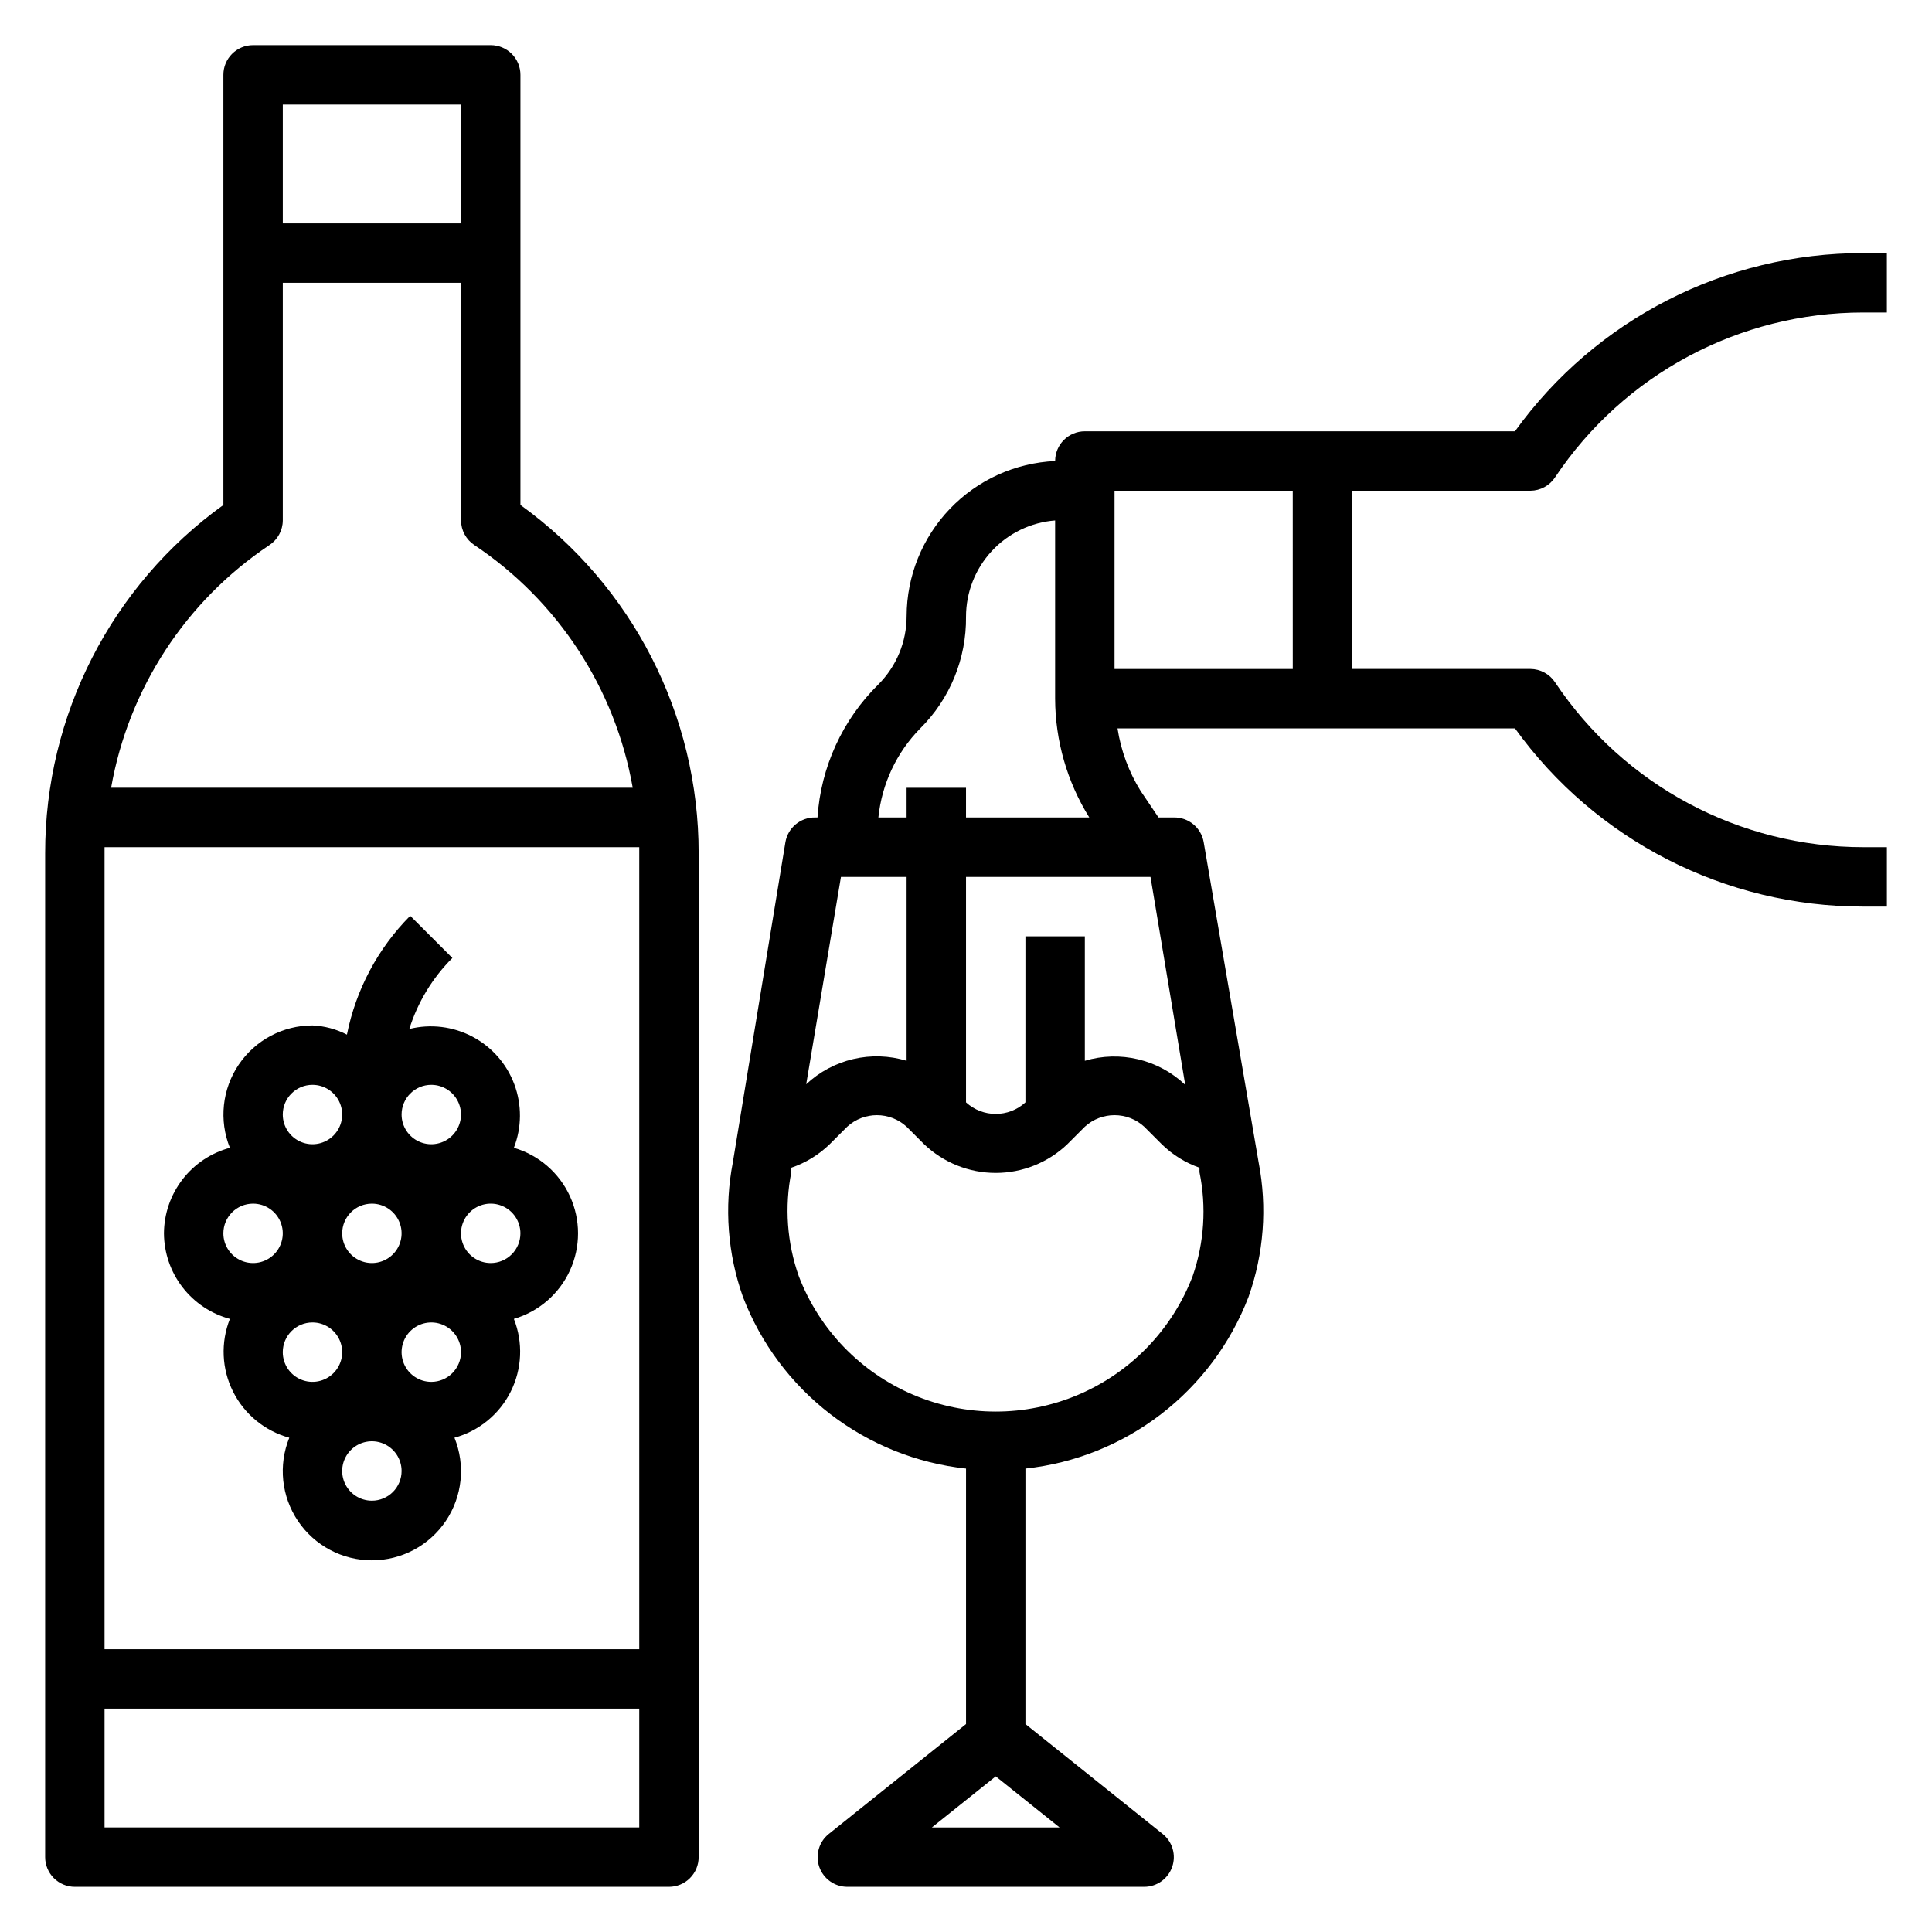 <?xml version="1.0" encoding="UTF-8"?>
<!-- Uploaded to: ICON Repo, www.svgrepo.com, Generator: ICON Repo Mixer Tools -->
<svg fill="#000000" width="800px" height="800px" version="1.1" viewBox="144 144 512 512" xmlns="http://www.w3.org/2000/svg">
 <g>
  <path d="m281.92 277.82v-113.99c0-2.086-0.828-4.09-2.305-5.566-1.477-1.473-3.481-2.305-5.566-2.305h-62.977c-4.348 0-7.871 3.523-7.871 7.871v113.99c-29.699 21.375-47.281 55.75-47.234 92.34v266c0 2.086 0.832 4.09 2.305 5.566 1.477 1.477 3.481 2.305 5.566 2.305h157.44c2.09 0 4.09-0.828 5.566-2.305 1.477-1.477 2.305-3.481 2.305-5.566v-266c0.047-36.59-17.531-70.965-47.23-92.34zm-15.742-106.11v31.488h-47.234v-31.488zm-50.777 116.74c2.199-1.449 3.531-3.902 3.543-6.535v-62.977h47.23v62.977h0.004c0.012 2.633 1.34 5.086 3.539 6.535 22.18 14.812 37.34 38.047 41.961 64.312h-138.23c4.621-26.266 19.781-49.5 41.957-64.312zm98.008 81.711v210.89h-141.7v-210.89-1.652h141.7v1.652zm-141.7 258.12v-31.488h141.7v31.488z"/>
  <path d="m187.45 470.85c0.031 5.172 1.754 10.188 4.914 14.285 3.156 4.094 7.57 7.039 12.562 8.387-2.477 6.246-2.176 13.254 0.832 19.262 3.004 6.012 8.43 10.457 14.91 12.227-2.953 7.277-2.09 15.551 2.297 22.066 4.391 6.519 11.734 10.426 19.59 10.426 7.856 0 15.199-3.906 19.586-10.426 4.391-6.516 5.25-14.789 2.297-22.066 6.484-1.77 11.91-6.215 14.914-12.227 3.004-6.008 3.309-13.016 0.832-19.262 6.586-1.922 12.008-6.609 14.863-12.848 2.852-6.238 2.852-13.41 0-19.648-2.856-6.238-8.277-10.926-14.863-12.848 2.106-5.406 2.144-11.398 0.117-16.832-2.027-5.434-5.984-9.93-11.117-12.633-5.133-2.703-11.082-3.426-16.711-2.023 2.231-7.102 6.148-13.555 11.414-18.812l-11.18-11.18h0.004c-8.562 8.621-14.395 19.574-16.77 31.488-2.832-1.465-5.945-2.297-9.133-2.441-7.84 0.008-15.164 3.906-19.551 10.406s-5.258 14.754-2.332 22.027c-4.992 1.344-9.406 4.289-12.562 8.387-3.16 4.094-4.883 9.113-4.914 14.285zm55.105-7.871c3.184 0 6.055 1.918 7.273 4.859 1.219 2.941 0.543 6.324-1.707 8.578-2.254 2.25-5.637 2.926-8.578 1.707s-4.859-4.09-4.859-7.273c0-4.348 3.523-7.871 7.871-7.871zm-15.742 31.488-0.004-0.004c3.184 0 6.055 1.918 7.273 4.863 1.219 2.941 0.547 6.324-1.707 8.578-2.25 2.25-5.637 2.922-8.578 1.707-2.941-1.219-4.859-4.09-4.859-7.273 0-4.348 3.523-7.875 7.871-7.875zm15.742 47.23c-3.184 0-6.055-1.918-7.273-4.859-1.219-2.941-0.543-6.328 1.707-8.578 2.25-2.254 5.637-2.926 8.578-1.707 2.941 1.219 4.859 4.09 4.859 7.273 0 2.086-0.828 4.09-2.305 5.566s-3.481 2.305-5.566 2.305zm15.742-31.488c-3.184 0-6.055-1.918-7.273-4.859-1.215-2.941-0.543-6.328 1.707-8.578 2.254-2.254 5.637-2.926 8.582-1.707 2.941 1.219 4.859 4.09 4.859 7.273 0 2.086-0.832 4.09-2.309 5.566-1.477 1.477-3.477 2.305-5.566 2.305zm15.742-31.488h0.004c-3.184 0-6.055-1.918-7.273-4.859s-0.547-6.328 1.707-8.578c2.25-2.254 5.637-2.926 8.578-1.707s4.859 4.09 4.859 7.273c0 2.086-0.828 4.09-2.305 5.566-1.477 1.477-3.481 2.305-5.566 2.305zm-15.742-47.23c3.184 0 6.055 1.918 7.273 4.859s0.547 6.324-1.707 8.578c-2.25 2.25-5.637 2.926-8.578 1.707-2.941-1.219-4.859-4.09-4.859-7.273 0-4.348 3.523-7.871 7.871-7.871zm-31.488 0c3.184 0 6.055 1.918 7.273 4.859s0.547 6.324-1.707 8.578c-2.25 2.25-5.637 2.926-8.578 1.707-2.941-1.219-4.859-4.09-4.859-7.273 0-4.348 3.523-7.871 7.871-7.871zm-15.742 31.488c3.184 0 6.055 1.918 7.273 4.859 1.219 2.941 0.543 6.324-1.707 8.578-2.25 2.25-5.637 2.926-8.578 1.707s-4.859-4.09-4.859-7.273c0-4.348 3.523-7.871 7.871-7.871z"/>
  <path d="m549.57 274.05c2.633-0.016 5.086-1.344 6.535-3.543 18.219-27.312 48.883-43.707 81.711-43.691h6.219v-15.742h-6.219c-36.59-0.047-70.965 17.535-92.34 47.23h-113.98c-4.348 0-7.875 3.527-7.875 7.875-10.582 0.484-20.57 5.019-27.898 12.672-7.328 7.648-11.43 17.824-11.461 28.418 0.008 6.789-2.684 13.301-7.477 18.105-9.523 9.379-15.27 21.93-16.141 35.266h-0.629c-3.875-0.055-7.211 2.719-7.871 6.535l-13.934 84.859c-2.309 11.914-1.383 24.227 2.676 35.66 4.719 12.289 12.73 23.039 23.16 31.066 10.434 8.027 22.875 13.023 35.961 14.434v67.699l-36.367 29.125-0.004 0.004c-2.606 2.082-3.617 5.586-2.519 8.738 1.102 3.148 4.066 5.262 7.402 5.273h78.719c3.336-0.012 6.301-2.125 7.398-5.273 1.098-3.152 0.09-6.656-2.519-8.738l-36.367-29.129v-67.699c13.086-1.41 25.527-6.406 35.957-14.434 10.43-8.027 18.445-18.777 23.164-31.066 4.059-11.434 4.984-23.746 2.676-35.66l-14.562-84.859c-0.66-3.816-4-6.59-7.875-6.535h-4.094l-4.723-7.008v0.004c-3.148-5.066-5.238-10.715-6.141-16.609h105.33c21.375 29.695 55.75 47.277 92.34 47.23h6.219v-15.742h-6.219c-32.828 0.016-63.492-16.379-81.711-43.691-1.449-2.199-3.902-3.527-6.535-3.543h-47.23v-47.23zm-182.71 102.34h17.398v48.727c-4.59-1.391-9.465-1.547-14.137-0.457-4.672 1.094-8.973 3.394-12.469 6.676zm24.09 251.91 16.926-13.543 16.926 13.543zm69.117-146.11c-5.43 14.164-16.379 25.516-30.344 31.445-13.961 5.93-29.734 5.93-43.699 0-13.961-5.93-24.914-17.281-30.34-31.445-3.121-8.84-3.801-18.359-1.969-27.555v-1.18c3.805-1.293 7.273-3.418 10.156-6.219l4.644-4.644c4.453-4.082 11.289-4.082 15.742 0l4.644 4.644c5.113 4.879 11.906 7.602 18.973 7.602s13.859-2.723 18.973-7.602l4.644-4.644c4.453-4.082 11.289-4.082 15.742 0l4.644 4.644c2.836 2.781 6.25 4.906 9.996 6.219v1.18c1.883 9.18 1.258 18.699-1.809 27.555zm-1.969-50.695c-3.484-3.309-7.777-5.641-12.449-6.762-4.668-1.117-9.555-0.988-14.156 0.383v-32.984h-15.746v44.008c-4.453 4.082-11.289 4.082-15.742 0v-59.75h48.887zm-58.094-70.852v-7.871h-15.746v7.871h-7.477c0.906-8.902 4.82-17.234 11.098-23.613 7.875-7.824 12.246-18.5 12.125-29.602 0-6.441 2.434-12.648 6.809-17.379 4.379-4.727 10.383-7.629 16.805-8.125v47.23c0.039 11.133 3.172 22.039 9.055 31.488zm86.594-39.359h-47.234v-47.23h47.23z"/>
 </g>
</svg>